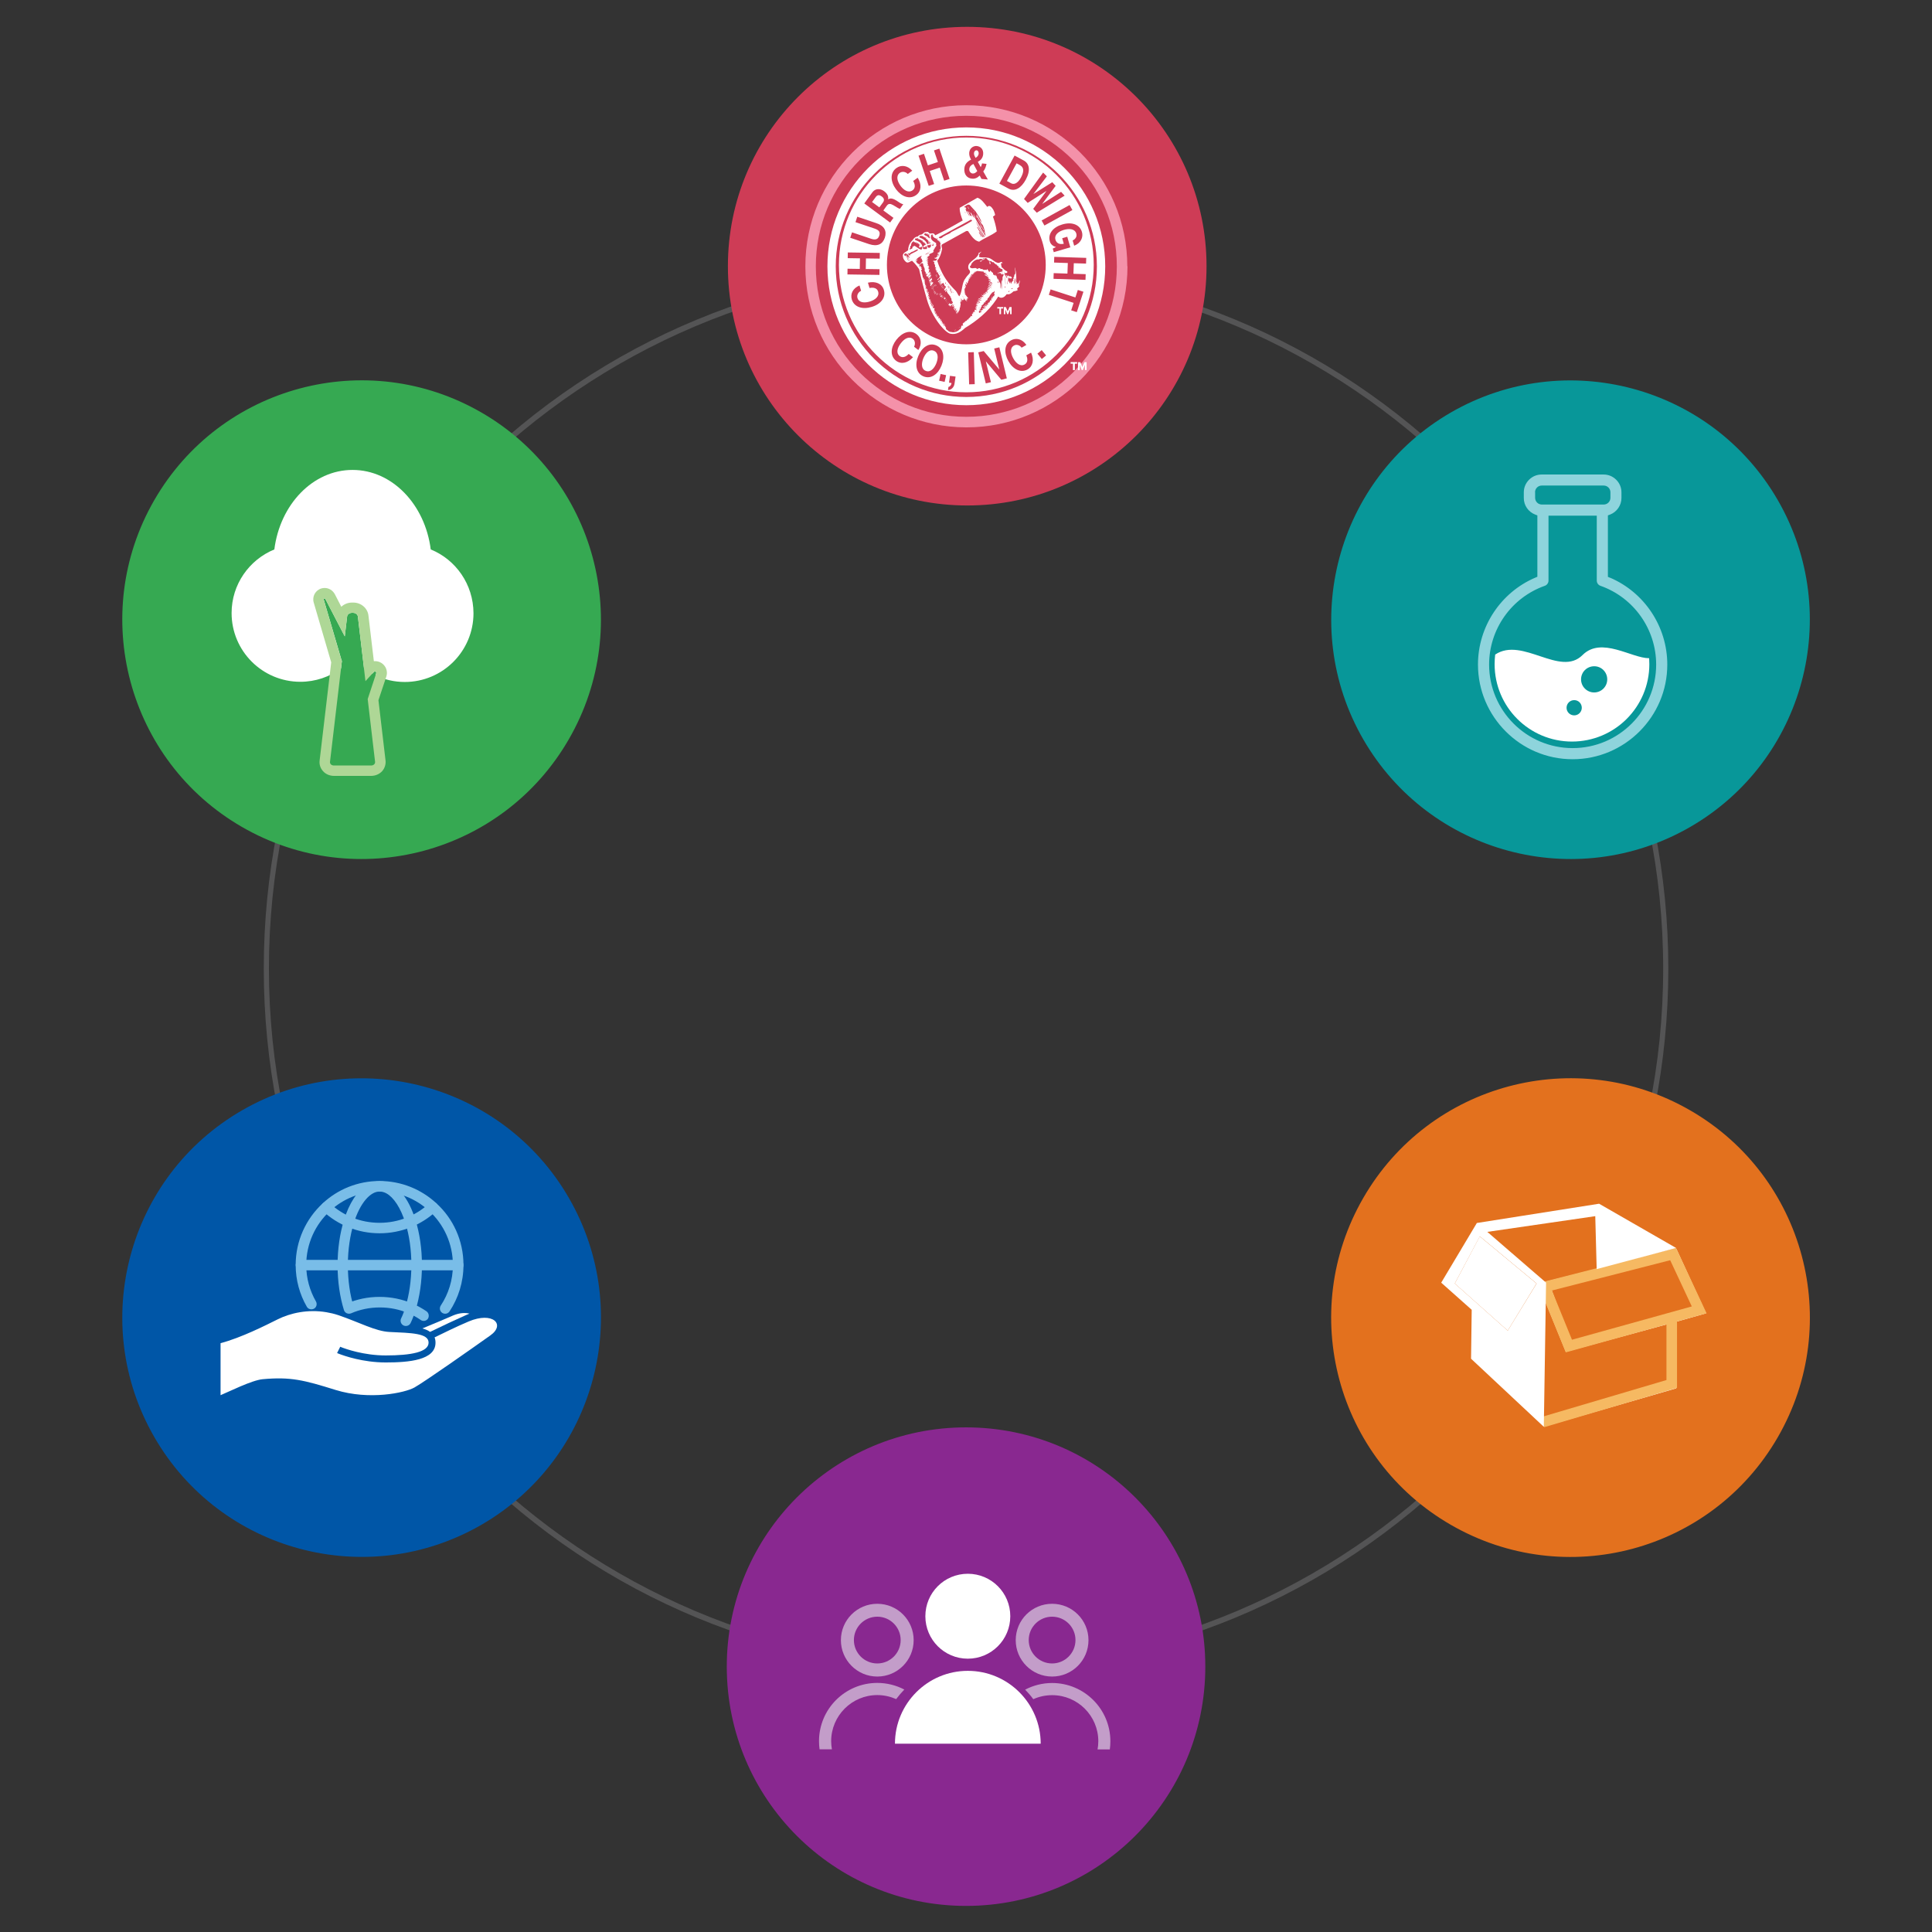 <?xml version="1.0" encoding="utf-8"?>
<!-- Generator: Adobe Illustrator 24.0.0, SVG Export Plug-In . SVG Version: 6.00 Build 0)  -->
<svg version="1.1" id="Layer_1" xmlns="http://www.w3.org/2000/svg" xmlns:xlink="http://www.w3.org/1999/xlink" x="0px" y="0px"
	 viewBox="0 0 2065.5 2065.5" style="enable-background:new 0 0 2065.5 2065.5;" xml:space="preserve">
<rect x="0" y="0" width="2065.5" height="2065.5" fill="#333333" stroke="none"/>
<style type="text/css">
	.st0{clip-path:url(#SVGID_2_);fill:#545455;}
	.st1{clip-path:url(#SVGID_2_);fill:#CE3C56;}
	.st2{clip-path:url(#SVGID_2_);fill:#36A952;}
	.st3{clip-path:url(#SVGID_2_);fill:#0056A7;}
	.st4{clip-path:url(#SVGID_2_);fill:#E3711E;}
	.st5{clip-path:url(#SVGID_2_);fill:#089799;}
	.st6{clip-path:url(#SVGID_2_);fill:#892890;}
	.st7{clip-path:url(#SVGID_2_);fill:#FFFFFF;}
	.st8{clip-path:url(#SVGID_2_);fill:#AED796;}
	.st9{fill:#FFFFFF;}
	.st10{fill:#F6B962;}
	.st11{clip-path:url(#SVGID_4_);fill:#FFFFFF;}
	.st12{clip-path:url(#SVGID_4_);fill:#79BDE8;}
	.st13{clip-path:url(#SVGID_4_);fill:#C39DC9;}
	.st14{clip-path:url(#SVGID_4_);fill:#8ED4DC;}
	.st15{clip-path:url(#SVGID_4_);fill:#089799;}
	.st16{fill:#F491A9;}
	.st17{fill-rule:evenodd;clip-rule:evenodd;fill:#FFFFFF;}
</style>
<g>
	<defs>
		<rect id="SVGID_1_" x="130.7" y="28.7" width="1804.2" height="2008.9"/>
	</defs>
	<clipPath id="SVGID_2_">
		<use xlink:href="#SVGID_1_"  style="overflow:visible;"/>
	</clipPath>
	<path class="st0" d="M1032.8,290.3c-410.9,0-745.3,334.3-745.3,745.3c0,410.9,334.3,745.3,745.3,745.3
		c410.9,0,745.3-334.3,745.3-745.3C1778.1,624.6,1443.8,290.3,1032.8,290.3 M1032.8,1786.4c-200.6,0-389.1-78.1-530.9-219.9
		S282,1236.1,282,1035.6c0-200.5,78.1-389.1,219.9-530.9c141.8-141.8,330.4-219.9,530.9-219.9c200.5,0,389.1,78.1,530.9,219.9
		c141.8,141.8,219.9,330.4,219.9,530.9c0,200.6-78.1,389.1-219.9,530.9C1421.9,1708.3,1233.4,1786.4,1032.8,1786.4"/>
	<path class="st1" d="M1289.9,284.6c0,141.3-114.5,255.8-255.8,255.8S778.2,425.9,778.2,284.6S892.7,28.7,1034,28.7
		S1289.9,143.3,1289.9,284.6"/>
	<path class="st2" d="M514.5,440.9c122.4,70.6,164.3,227.1,93.6,349.5C537.5,912.8,381,954.7,258.7,884.1S94.4,656.9,165,534.6
		C235.7,412.2,392.1,370.3,514.5,440.9"/>
	<path class="st3" d="M258.7,1187.1c122.4-70.6,278.8-28.7,349.5,93.6c70.6,122.4,28.7,278.8-93.6,349.5
		c-122.4,70.6-278.8,28.7-349.5-93.6C94.4,1414.2,136.3,1257.8,258.7,1187.1"/>
	<path class="st4" d="M1551.1,1630.2c-122.4-70.6-164.3-227.1-93.6-349.5c70.6-122.4,227.1-164.3,349.5-93.6
		c122.4,70.6,164.3,227.1,93.6,349.5C1829.9,1659,1673.5,1700.9,1551.1,1630.2"/>
	<path class="st5" d="M1807,884.1c-122.4,70.6-278.8,28.7-349.5-93.6c-70.6-122.4-28.7-278.8,93.6-349.5
		c122.4-70.6,278.8-28.7,349.5,93.6C1971.2,656.9,1929.3,813.4,1807,884.1"/>
	<path class="st6" d="M777,1781.8c0-141.3,114.5-255.8,255.8-255.8c141.3,0,255.8,114.5,255.8,255.8
		c0,141.3-114.5,255.8-255.8,255.8C891.5,2037.6,777,1923.1,777,1781.8"/>
	<path class="st7" d="M460.5,587.4c-6.1-48.1-41.2-85-83.6-85c-42.4,0-77.5,36.9-83.6,85c-26.8,11-45.7,37.3-45.7,68
		c0,40.6,32.9,73.5,73.5,73.5c16.3,0,31.3-5.3,43.5-14.3l0.9-7.9l0-0.1c-0.2-0.4-0.4-0.9-0.5-1.3L346.1,641c-0.1-0.5,0.1-1,0.6-1.2
		c0.4-0.1,0.9,0.1,1.1,0.5l20.8,40.1l2.5-21.3c0.2-2.1,2.5-3.9,5.1-3.9h1.3c2.6,0,4.8,1.7,5.1,3.9l6.6,55.6c2.8,2.1,5.7,3.9,8.8,5.6
		l1.8-1.9c0.5-0.6,1.5-0.6,2-0.1c0.4,0.4,0.6,1,0.4,1.5l-0.7,2.3c9.5,4.5,20.1,7,31.2,7c40.6,0,73.5-32.9,73.5-73.5
		C506.1,624.7,487.3,598.3,460.5,587.4"/>
	<path class="st8" d="M347,628.6c-1.2,0-2.3,0.2-3.4,0.5c-6.4,1.9-10.1,8.6-8.2,15.1l18.7,63.9l-12.4,105c-0.5,4.1,0.8,8.2,3.6,11.3
		c2.9,3.3,7.2,5.1,11.8,5.1h39.7c4.6,0,8.9-1.9,11.8-5.1c2.7-3.1,4-7.2,3.6-11.2l-7.6-64.6l8.4-25.2c1.6-4.8,0.2-10-3.5-13.3
		c-2.4-2.2-5.4-3.3-8.5-3.3c-0.4,0-0.9,0-1.3,0.1l-5.8-48.9c-0.9-7.8-7.9-13.8-16.2-13.8h-1.3c-4.5,0-8.5,1.7-11.5,4.5l-6.9-13.4
		C355.7,631.1,351.6,628.6,347,628.6L347,628.6z M347,639.8l0.8,0.5l20.8,40.1l2.5-21.3c0.2-2.1,2.5-3.9,5.1-3.9h1.3
		c2.6,0,4.8,1.7,5.1,3.9l8.1,69.1l9-9.8c0.3-0.3,0.7-0.5,1.1-0.5l1,0.4c0.4,0.4,0.6,1,0.4,1.5l-9.1,27.6l7.9,67.1
		c0.2,2.1-1.6,3.9-4.2,3.9H357c-2.6,0-4.4-1.7-4.2-3.9l12.7-107.6l0,0c-0.2-0.4-0.4-0.9-0.5-1.3L346.1,641c-0.1-0.5,0.1-1,0.6-1.2
		L347,639.8z"/>
</g>
<polygon class="st9" points="1582,1321.8 1555.3,1372.2 1611.9,1422.6 1642.7,1372.2 "/>
<path class="st9" d="M1658.2,1377.4l127.6-31.3l24.7,50.9l-131,37.6L1658.2,1377.4z M1823.9,1404.1l-31.6-68.8l-140.2,35l0.7,22.8
	l21.2,52.1l109.7-29.8v61.7l-134.9,38.2l1.8,9.9l141.4-40.9v-71.2L1823.9,1404.1z"/>
<polygon class="st10" points="1651.5,1375.9 1646.3,1378 1674,1445.8 1824.5,1404 1791.8,1334.2 1643.8,1372 1646.3,1378 
	1651.5,1375.9 1652.9,1381.3 1785.6,1347.3 1808.7,1396.7 1680.6,1432.3 1656.7,1373.7 1651.5,1375.9 1652.9,1381.3 "/>
<polygon class="st10" points="1781.6,1408.9 1781.6,1475.4 1647.7,1515 1650.9,1525.8 1792.9,1483.8 1792.9,1408.9 "/>
<path class="st9" d="M1611.9,1422.6l-56.6-50.4l26.8-50.4l60.7,50.4L1611.9,1422.6z M1590.1,1317l115.4-16.8l1.5,56.6l84.9-22.6
	l-82.3-47.3l-130.7,20.6l-38.1,63.8l32.6,29l-0.7,52.3l77.8,72.8l2.4-154.1L1590.1,1317z"/>
<g>
	<defs>
		<rect id="SVGID_3_" x="130.7" y="28.7" width="1804.2" height="2008.9"/>
	</defs>
	<clipPath id="SVGID_4_">
		<use xlink:href="#SVGID_3_"  style="overflow:visible;"/>
	</clipPath>
	<path class="st11" d="M501,1412.8c-14.1,6-26.9,12.4-36.4,17c0.7,1.7,1,3.5,1,5.7c0,18.7-28.5,21.1-53.2,21.1
		c-24.4,0-44.5-7.1-50.2-9.3c-1.2-0.4-1.8-0.8-1.8-0.8l3.1-6.2l0.2-0.5c0,0,0.4,0.2,1.2,0.5c4.8,1.9,24.1,8.8,47.5,8.8
		c27.1,0,45.8-3.6,45.8-13.7c0-10.1-18.3-10.3-41.8-11.4c-15-0.7-32.1-10.3-54.8-18c-4.2-1.4-8.4-2.4-12.6-3.1
		c-20.1-3.4-38.8,1-51.9,7.5c-13.5,6.7-39.1,19.7-61.3,25.6v55.6c8.3-3.4,33.5-16.1,45.1-17.1c29.7-2.7,44,0.9,77.9,11.5
		c36.2,11.2,74.2,3.1,84.4-2.7c11.6-6.6,62.3-42.3,80.9-55.5C540.9,1416,526.9,1401.8,501,1412.8"/>
	<path class="st11" d="M451.6,1420.2c3.2,0.9,6,2.1,8.2,3.7l0.7-0.3c13-6.4,25.6-12.2,37.4-17.5c1.4-0.6,2.7-1.2,4-1.7
		c-4.8-1.2-10.8-0.8-17.3,1.9C476.4,1409.8,464.2,1415.1,451.6,1420.2"/>
	<path class="st12" d="M480.6,1402c9.4-14.2,14.9-31.3,14.9-49.6c0-26.1-11.1-49.7-29-66l0,0c-16-14.8-37.3-23.8-60.7-23.8
		c-23.4,0-44.8,9-60.7,23.8l0,0c-17.8,16.4-29,39.9-29,66c0,16.2,4.3,31.4,11.9,44.6c1.5,2.7,5,3.6,7.7,2.1c2.7-1.5,3.6-5,2.1-7.7
		c-6.6-11.5-10.4-24.7-10.4-38.9c0-22.9,9.7-43.4,25.3-57.8l0,0c14-13,32.5-20.8,53.1-20.8c20.6,0,39.1,7.8,53.1,20.8l0,0
		c15.6,14.3,25.3,34.9,25.3,57.8c0,16.1-4.8,30.9-13,43.3c-1.7,2.6-1,6.1,1.6,7.8C475.4,1405.3,478.9,1404.6,480.6,1402z"/>
	<path class="st12" d="M321.8,1358.1h168.1c3.1,0,5.6-2.5,5.6-5.6s-2.5-5.6-5.6-5.6H321.8c-3.1,0-5.6,2.5-5.6,5.6
		S318.7,1358.1,321.8,1358.1"/>
	<path class="st12" d="M345.1,1294.7c16,14.8,37.3,23.8,60.7,23.8c23.4,0,44.8-9,60.7-23.8c2.3-2.1,2.4-5.7,0.3-7.9
		c-2.1-2.3-5.7-2.4-7.9-0.3c-14,12.9-32.5,20.8-53.1,20.8c-20.6,0-39.1-7.8-53.1-20.8c-2.3-2.1-5.8-2-7.9,0.3
		C342.7,1289,342.9,1292.6,345.1,1294.7z"/>
	<path class="st12" d="M455.8,1401.8c-4.7-3.2-9.6-5.9-14.8-8.1c-10.8-4.7-22.7-7.2-35.2-7.2s-24.4,2.5-35.2,7.2l2.2,5.2l5.4-1.7
		c-4-12.6-6.3-28.1-6.3-44.7c0-16.6,2.4-32,6.3-44.7l0,0c3.3-10.9,7.9-19.7,12.9-25.5c2.5-2.9,5-5,7.5-6.4c2.5-1.4,4.8-2,7.3-2
		c2.4,0,4.8,0.6,7.3,2c3.7,2,7.6,5.9,11.1,11.3c3.5,5.4,6.7,12.4,9.2,20.6l0,0c4,12.6,6.3,28.1,6.3,44.7c0,16.6-2.4,32-6.3,44.7
		l0,0.1c-1.4,4.5-2.9,8.7-4.7,12.3c-1.3,2.8-0.1,6.2,2.7,7.5c2.8,1.3,6.2,0.1,7.5-2.7c2-4.2,3.8-8.9,5.3-13.9l0,0.1
		c4.3-13.9,6.8-30.4,6.8-48c0-17.7-2.5-34.1-6.8-48l0,0c-3.7-11.9-8.7-22-15-29.5c-3.2-3.7-6.7-6.8-10.6-8.9
		c-3.9-2.2-8.2-3.4-12.7-3.4c-4.5,0-8.8,1.2-12.7,3.4c-5.9,3.3-10.8,8.5-15.1,15c-4.2,6.5-7.8,14.4-10.5,23.4l0,0
		c-4.3,13.9-6.8,30.4-6.8,48c0,17.7,2.5,34.1,6.8,48c0.5,1.5,1.6,2.8,3,3.4s3.1,0.7,4.6,0.1c9.4-4.1,19.8-6.3,30.8-6.3
		s21.3,2.2,30.8,6.3c4.5,1.9,8.9,4.3,12.9,7.1c2.6,1.8,6.1,1.1,7.8-1.5C459.1,1407,458.4,1403.5,455.8,1401.8"/>
	<path class="st13" d="M1124.8,1728.4c13.8,0,25,11.2,25,25c0,13.8-11.2,25-25,25c-13.8,0-25-11.2-25-25
		C1099.8,1739.6,1111,1728.4,1124.8,1728.4 M1124.8,1792.4c21.5,0,38.9-17.4,38.9-38.9c0-21.5-17.4-38.9-38.9-38.9
		c-21.5,0-38.9,17.4-38.9,38.9C1085.9,1774.9,1103.3,1792.4,1124.8,1792.4"/>
	<path class="st13" d="M1096,1806.4c3.1,3.2,6.1,6.6,8.7,10.2c6.2-2.8,13-4.3,20.2-4.3c27.2,0,49.3,22.1,49.3,49.3
		c0,3-0.3,5.8-0.8,8.7h13.1c0.4-2.8,0.6-5.7,0.6-8.7c0-34.4-27.9-62.3-62.3-62.3C1114.4,1799.3,1104.6,1801.9,1096,1806.4"/>
	<path class="st13" d="M889.4,1870.2c-0.5-2.8-0.8-5.7-0.8-8.7c0-27.2,22.1-49.3,49.3-49.3c7.2,0,14,1.6,20.2,4.3
		c2.7-3.6,5.6-7,8.7-10.2c-8.6-4.5-18.5-7.1-28.9-7.1c-34.4,0-62.3,27.9-62.3,62.3c0,2.9,0.2,5.8,0.6,8.7H889.4z"/>
	<path class="st13" d="M937.9,1728.4c13.8,0,25,11.2,25,25c0,13.8-11.2,25-25,25c-13.8,0-25-11.2-25-25
		C912.9,1739.6,924.1,1728.4,937.9,1728.4 M937.9,1792.4c21.5,0,38.9-17.4,38.9-38.9c0-21.5-17.4-38.9-38.9-38.9
		c-21.5,0-38.9,17.4-38.9,38.9C899,1774.9,916.4,1792.4,937.9,1792.4"/>
	<path class="st11" d="M1034.7,1786.3c-43,0-77.9,34.9-77.9,77.9h155.8C1112.6,1821.2,1077.7,1786.3,1034.7,1786.3"/>
	<path class="st11" d="M989.3,1727.9c0,25.1,20.3,45.4,45.4,45.4c25.1,0,45.4-20.3,45.4-45.4c0-25.1-20.3-45.4-45.4-45.4
		C1009.6,1682.5,989.3,1702.8,989.3,1727.9"/>
	<path class="st14" d="M1722.8,614.2v-60.6c8.5-3.3,14.5-11.6,14.5-21.3v-5.9c0-12.6-10.3-22.9-22.9-22.9h-66.2
		c-12.6,0-22.9,10.3-22.9,22.9v5.9c0,9.7,6,17.9,14.5,21.3v60.6c-38.2,16.4-63.5,54.3-63.5,96.4c0,57.8,47,104.9,104.9,104.9
		c57.8,0,104.9-47,104.9-104.9C1786.3,668.5,1761.1,630.6,1722.8,614.2 M1644.9,526.4c0-1.9,1.6-3.5,3.5-3.5h66.2
		c1.9,0,3.5,1.6,3.5,3.5v5.9c0,1.9-1.6,3.5-3.5,3.5h-1.3h-63.5h-1.3c-1.9,0-3.5-1.6-3.5-3.5V526.4z M1681.4,796.1
		c-47.2,0-85.5-38.4-85.5-85.5c0-36.2,22.9-68.6,57-80.6c3.9-1.4,6.5-5,6.5-9.1v-65.7h44.1v65.7c0,4.1,2.6,7.8,6.5,9.1
		c34.1,12.1,57,44.5,57,80.6C1766.9,757.7,1728.6,796.1,1681.4,796.1"/>
	<path class="st15" d="M1722.8,614.2h3.7v-60.6h-3.7l1.4,3.5c9.9-3.9,16.9-13.5,16.9-24.8v-5.9c0-14.7-11.9-26.6-26.6-26.6h-66.2
		c-14.7,0-26.6,11.9-26.6,26.6v5.9c0,11.3,7,20.9,16.9,24.8l1.4-3.5h-3.7v60.6h3.7l-1.5-3.4c-39.6,17-65.7,56.3-65.7,99.8
		c0,59.9,48.7,108.6,108.6,108.6c59.9,0,108.6-48.7,108.6-108.6c0-43.6-26.1-82.8-65.7-99.8L1722.8,614.2h3.7H1722.8l-1.5,3.4
		c36.9,15.8,61.2,52.4,61.2,92.9c0,27.9-11.3,53.1-29.7,71.5c-18.3,18.3-43.6,29.7-71.5,29.7c-27.9,0-53.1-11.3-71.5-29.7
		c-18.3-18.3-29.7-43.6-29.7-71.5c0-40.5,24.3-77.1,61.2-92.9l2.3-1V551l-2.4-0.9c-7.1-2.8-12.2-9.7-12.1-17.8v-5.9
		c0-5.3,2.1-10,5.6-13.5c3.5-3.5,8.2-5.6,13.5-5.6h66.2c5.3,0,10,2.1,13.5,5.6c3.5,3.5,5.6,8.2,5.6,13.5v5.9c0,8.1-5,15-12.1,17.8
		l-2.4,0.9v65.7l2.3,1L1722.8,614.2z M1644.9,526.4h3.7h-0.2v0.2l0.2-0.2h-0.2v0.2h66.2v-0.2h-0.3l0.3,0.2v-0.2h-0.3v5.9h0.3V532
		l-0.3,0.2h0.3V532h-1.3h-63.5h-1.3v0.2h0.2l-0.2-0.2v0.2h0.2v-5.9H1644.9h-3.7v5.9c0,4,3.2,7.2,7.2,7.2h1.3h63.5h1.3
		c4,0,7.2-3.2,7.2-7.2v-5.9c0-4-3.2-7.2-7.2-7.2h-66.2c-4,0-7.2,3.2-7.2,7.2H1644.9z M1681.4,796.1v-3.7c-22.6,0-43-9.2-57.8-24
		c-14.8-14.8-24-35.2-24-57.8c0-34.6,21.9-65.6,54.5-77.1c5.4-1.9,8.9-7,8.9-12.7v-61.9h36.6v61.9c0,5.7,3.6,10.8,9,12.7
		c32.6,11.5,54.5,42.5,54.5,77.1c0,22.6-9.2,43-24,57.8c-14.8,14.8-35.2,24-57.8,24V796.1v3.7c49.2,0,89.3-40,89.3-89.3
		c0-37.8-23.9-71.6-59.5-84.2c-2.4-0.8-4-3.1-4-5.6v-69.4h-51.6v69.4c0,2.5-1.6,4.8-4,5.6c-35.6,12.6-59.5,46.4-59.5,84.2
		c0,49.2,40,89.3,89.3,89.3V796.1z"/>
	<path class="st11" d="M1691.9,700.3c-24,24-64.3-20-93.4-0.5c-0.4,3.4-0.6,6.8-0.6,10.3c0,45.7,37,82.7,82.7,82.7
		c45.7,0,82.7-37,82.7-82.7c0-2.2-0.1-4.3-0.2-6.4C1744.4,703.8,1712.1,680.1,1691.9,700.3 M1683,764.8c-4.5,0-8.2-3.6-8.2-8.1
		c0-4.5,3.6-8.2,8.2-8.2c4.5,0,8.1,3.6,8.1,8.2C1691.1,761.1,1687.5,764.8,1683,764.8 M1718.3,726.3c0,7.8-6.3,14-14,14
		c-7.7,0-14-6.3-14-14c0-7.8,6.3-14,14-14C1712,712.2,1718.3,718.5,1718.3,726.3"/>
</g>
<path class="st16" d="M1199.6,284.7h-5.6c0,44.5-18,84.6-47.1,113.8c-29.1,29.1-69.3,47.1-113.8,47.1c-44.5,0-84.6-18-113.8-47.1
	c-29.1-29.1-47.1-69.3-47.1-113.8c0-44.5,18-84.6,47.1-113.8c29.1-29.1,69.3-47.1,113.8-47.1c44.5,0,84.6,18,113.8,47.1
	c29.1,29.1,47.1,69.3,47.1,113.8H1199.6h5.6c0-95.1-77.1-172.1-172.2-172.2C938,112.6,861,189.7,861,284.7
	c0,95.1,77.1,172.1,172.2,172.2c95.1,0,172.1-77.1,172.2-172.2H1199.6z"/>
<g>
	<path class="st17" d="M1033.1,136.2c-82,0-148.5,66.5-148.5,148.5c0,82,66.5,148.5,148.5,148.5c82,0,148.5-66.5,148.5-148.5
		C1181.6,202.7,1115.1,136.2,1033.1,136.2z M1033.1,424.4c-77,0-139.6-62.6-139.6-139.6c0-77,62.6-139.6,139.6-139.6
		c77,0,139.6,62.6,139.6,139.6C1172.7,361.7,1110.1,424.4,1033.1,424.4z"/>
	<g>
		<polygon class="st9" points="1036.8,227.5 1036.8,227 1035.9,226.3 1036.6,227.5 		"/>
		<polygon class="st9" points="1039,225 1039,224.5 1038.5,224 1038.9,224.9 		"/>
		<polygon class="st9" points="1035.8,223.1 1035.8,222.7 1034,220.2 1035.7,223.5 		"/>
		<polygon class="st9" points="1025.9,350.5 1026.2,350.3 1025.5,349.6 		"/>
		<polygon class="st9" points="1024.8,350.8 1025.5,351.2 1025,350.8 		"/>
		<polygon class="st9" points="1021.2,352.2 1022.1,353.4 1022.3,353.3 1021.3,352.1 		"/>
		<polygon class="st9" points="1021,353.9 1021.2,353.7 1020,352.2 		"/>
		<path class="st9" d="M1040.6,228.2c0.6,1.8,1.5,3.6,2.8,4.9L1040.6,228.2z"/>
		<path class="st9" d="M1057.2,279.5c0.4,0.6,1.4,1.5,0.5,2.4c0.3,0.2,0.9,0.4,1.4,0.4l-0.3-1.6
			C1058.2,280.2,1057.9,279.4,1057.2,279.5z"/>
		<polygon class="st9" points="1066.8,292.6 1067.5,292.5 1067.2,291.1 		"/>
		<path class="st9" d="M1089.4,305.6c-0.8-1.3,1.7-3.8,0.4-6c-0.1,1.6-0.4,3-1.3,4.2l-0.3-1.6l-0.9,1.7c-1-0.5,0.3-1.4-0.2-2.9
			l-1.2,2.4c1-5,0.9-12-1.1-17.6c-0.1,0.8,0.3,2.3,0.5,3c0.1,1.8,0.8,4.7-1.2,5.2c1.2,1.8-1.7,2.3-0.1,4l-1.1,0.2
			c0.1,0.7,0.9,1.3,0.3,2.1h-0.8l0,1.1l-0.9-0.2l0,1.2c-0.1,0.4-0.3,0.7-0.8,0.8c-0.4-0.7-0.4-1.7-0.7-2.4c-0.4,0.6-0.2,1.5-0.5,2.2
			c-0.7-0.9-0.5-1.7-0.9-3.1l-0.5,1.6l-0.1,0.1c-0.4-1.7-0.5-4,0.8-5l0.9,1.6c0.2-0.4-0.1-0.8,0.3-0.9l0.7,0.7
			c0.1-0.5,1.3-0.4,1-1.2c-1.2-2.7-2.9,0-4.4-2.9l0.2,2l-1.9-2.3c0.1,1.5,1.6,3,1.2,4.3c-1.2-2.2-2.9-4.5-3.3-7
			c0.6,0.4,0.4,0.8,0.7,1.3c0.6-0.5,1.8-0.1,2.5-0.6c1.2-2.4-2.5-1.5-2.6-3.4c-1.4,0.5-1.1-1.9-2.6-1.8c-0.7-0.8-0.9-1.5-1-2.3
			c-0.1-0.8-0.2-1.7-0.4-2.5l0.7,0.2c-0.7-1.8,1.7,0.2,1.4-0.2c-0.4-0.6-1-1.6-1.9-1.6c-1.1,0.4-1.8,1.1-2.8,1.1
			c-4.6-0.4-7.3-5.5-12.1-5.6c-3-0.6-5.6,0.2-8.5-0.8c-0.5-0.5-0.2-1.3,0.3-2l-0.7-0.2c0.6-1.2,1.6-2.5,2.8-3.3
			c-1.2-0.2-1.6,1.4-2.8,0.9c-0.9,6.3-8.4,7.8-10.9,13c-0.1,0.3-0.2,0.6-0.3,0.9c-0.4,1.7-0.2,3.8,1.3,4.9c1.7,3.6-1.6,3.9-4.7,9.1
			c-3.8,4.9-2.8,13.1-6.2,18.8c-1.6-1.3-1.6-2.7-3.6-5.5c-9.3-9.3-13.7-16-18.3-27.3c-0.7-1.8-1.3-3.6-1.8-5.4c2.9-3.3,4-7.3,5-11.4
			c0.8-2.4-1.3-3.8,0-5.8l26-14.4h1.9c2.9,4.2,6.4,10.3,11.9,11.4c6-4.2,13-6.5,18.8-11c-0.7-5.6-2.3-10.8-4-15.8l2.3-1.7
			c-0.4-2.2-1.1-4.1-2.1-5.9c-1.3-2-3.7-5.6-6.3-2.8c-3-3.5-6-8.4-10.5-9.8l-19,10.8c-0.1,4.7,1.6,9.2,3.2,13.5
			c-9.8,5.7-19.3,11-29.4,15.9c-2.2-4.5-5.3,0-7-3c-0.8-1.3-4.5-0.5-5.4,0.5c-3.1,3.3-3.1,0.4-6.3,3.8c-1.9,0.1-3.3,1.2-4,2
			c-0.9,1.1-1.1,1.6-3,3.6c-1,1.1-3.1,4.2-3.2,9.1c-2.2,1.8-6.3,2.7-5.6,6.5c0.1,2.3,1.4,4.2,3.1,5.8c2.4,2.1,4.5-0.6,6.7-1.1
			c1.6,1.5,3.2,3.2,4.7,5.1c1,1.3,2,2.6,2.8,3.9c2.5,11,5.3,21.8,8.4,32.4c0,0,0,0,0,0.1c5.7,19.9,19.6,35.6,25.2,36.5
			c6,1.2,10.8-1.7,15.6-6.2c12.4-7.4,25-17.8,33.3-30.3c0.7-1,1.3-2,1.9-3c0.7-0.1,1.2,0.1,1.6,0.7c3.3,1.2,5.9-1,7.7-3.5
			c3.1,0.7,5.2-1.1,7.2-3c1.7-0.2,3.3-0.5,4.7-1.5c-2.6-2.3,2.3-2.3,1.3-4.8L1089.4,305.6z M1059.3,224.4l0,0.1l-0.2,0.3l-0.5-1.1
			L1059.3,224.4z M1019.1,311.7l-0.2,1.4h-0.4L1019.1,311.7z M1017.4,313l-0.9,0.6l1.9-3.2L1017.4,313z M1016.8,311.7l-1,0.5
			l1.7-2.4L1016.8,311.7z M1017,308.5c-0.1,0.8-0.5,1.4-0.9,2.1l-0.7,0C1015.7,309.8,1016.2,308.7,1017,308.5z M1016,308.3l-0.8,0.6
			l-0.1,0l0.7-1.6L1016,308.3z M1014.1,308.2h-0.5l1.3-1.8C1015.5,306.8,1014.6,307.7,1014.1,308.2z M1014.2,305.2
			c0.1,0.3,0.2,1.3-0.5,1.6h-0.6L1014.2,305.2z M1012.1,304.1h0.5c0.1,0.3-0.3,0.5-0.5,0.7V304.1z M1011.4,302.2
			c0.1,0.5-0.2,0.6-0.5,1h-0.5C1010.5,302.6,1010.6,301.9,1011.4,302.2z M1005.8,293.5c0.7,0.1-0.2,0.6-0.3,1h-0.5L1005.8,293.5z
			 M1004.6,292.1h-0.5l0.7-0.7C1004.8,291.6,1004.9,291.9,1004.6,292.1z M1004.4,290.1c-0.1,0.3,0,0.6-0.3,0.7h-0.3L1004.4,290.1z
			 M1049.1,253.2l-2.6-4.7l0-0.1l0.6-0.1l2.5,4.7L1049.1,253.2z M1051.1,253.5l-0.3,0.3l-6.2-10.9l0.6-0.3l6.2,10.6L1051.1,253.5z
			 M1051.9,253.4c-2.6-5.9-6.3-10.8-8.7-17.1l9.4,16.8L1051.9,253.4z M1032,220.4c1.3-1,3-2.3,4.7-1.3c0,0,6.4,7.1,6.4,7l1.7,2.8
			c1.9,2.9,3.9,6,4.8,9.3v0c-1.3-1.6-2.3-3.3-3.2-5l-2.4-4l0,0.4c0,0,0,1.1,0,1.2l2.8,4.3c1.2,2.1,2.4,4.1,4,5.7
			c1.7,4,2.2,7.5,2.7,10.6c0,0,0.2,1.2,0.2,1.2l0,0c-2.6-3.9-4.8-8-7-11.9c-2.1-3.8-3.9-7.3-6.1-10.6l-0.2-0.3l0,0.3
			c0,0,0.6,1.7,0.6,1.7l0.5,1.3c-0.8-0.9-1.4-2-1.9-3.1c-0.5-1-1.1-2.1-1.9-2.9l-0.2-0.2l0,0.3c0,0.8,0.5,1.7,0.9,2.5l0.7,1.3
			c-1.8,0.1-2.3-1.2-3-2.7c-0.4-1-0.9-2-1.8-2.7l-0.2-0.1v0.2c0,1,0.6,1.8,1.2,2.7c0.6,0.9,1.2,1.8,1.2,2.8v0
			c-0.4-0.6-1.2-1.9-1.2-1.9c-1.3-2-2.6-4-3.2-6.2l0,0c0.3,0.2,0.9,0.7,0.9,0.7l0-0.2l0-0.2c0-0.8-0.7-1.6-1.1-2l-0.1-0.1l-0.1,0
			c-0.2,0.1-0.3,0.2-0.3,0.4c0,0.1,0,0.1,0,0.2c0,0,0,0.2,0,0.3c-0.3-0.4-0.7-1-0.7-1L1032,220.4z M1032.3,227.4l-0.3,0.3l-0.5-0.7
			l0.1-0.2l0.2-0.1L1032.3,227.4z M1003.7,253.6l34-18.6c0.6-0.1,1.3,0,1.4,0.7v0.5c-7.1,4.5-14.8,8.1-22.1,11.9
			c-1.7,2.1-5,2.5-6.8,4c-2.1,0.3-4,4.2-6.5,2V253.6z M995,261.5c0.6,1.2,0.3,2.8-1.1,3.3c-1.7,0.6-2.5-0.9-2.8-2.1
			c0.2-0.4,1.2-0.1,0.9-0.9c0.3-0.1,0.4,0.3,0.7,0.5c0.3-0.2,0.2-0.4,0.3-0.7l0.7,0.7l0.3-0.9C994.2,261.4,994.6,261.6,995,261.5z
			 M988.8,272.4c1.4-1.4,3.3-2.2,5.3-2.4L988.8,272.4z M991.5,272.2l-1.2,0.7l0.8-0.7H991.5z M993.2,269.2c0.2-0.2,0.4-0.2,0.6-0.2
			h0.2c0.1,0,0.3,0,0.4,0c0.1,0,0.1,0,0.2,0C994.1,269,993.7,269.3,993.2,269.2z M990.9,249.2l-0.9,0.9c0.8,0.8,1.3-0.8,2.3-0.3
			l-0.9,0.9h2.6l-1.2,0.9c0.3,0.4,0.7,0.1,1.2,0.3c-1.3,0.9,0.4,1.7,0.2,2.8c-1.6,0.2-2.2-2-3.7-2.4c-1.1-0.3-2.4-1.1-2.8-2.1
			C988.7,249.9,989.6,249.2,990.9,249.2z M986.9,252l-0.9,0.7l2.1,0.3c-0.4,0.1-0.7,0.1-0.9,0.4l2.1,0.2c-0.4,0.1-0.7,0.2-0.9,0.4
			l2.3,0.3l-1.2,0.7c0.5,0.4,1.2,0.2,1.9,0.3c-0.3,0.4-0.9,0.1-1.1,0.7l1.9,0.3c-0.2,0.4-0.8,0.2-0.7,0.7l1.4,0.3
			c-0.4,0-0.6,0.5-0.9,0.7l1.9,0.3c-0.4,0.6-1.3,0.2-1.6,0.9c0.6,0.6,1.2-0.1,1.9-0.3l0.7,1.2c-0.9-0.2-2.8,0.2-3.5,1.2
			c-1.1-3.9-5-6.2-8.4-7.5C982.5,251.1,985.3,252.8,986.9,252z M978.5,255.2l0.9-0.7c0.1,0.2-0.1,0.3-0.2,0.4
			c0.2,0.1,0.3,0.1,0.5,0.2c0.7,0,1.3-0.6,2.1-0.6l-0.7,1.2l1.7-0.2c0,0,0,0,0.1,0c0,0,0.1,0,0.1,0l-0.2,0c-0.2,0.1-0.3,0.3-0.5,0.4
			l1.9,0.3c-0.1,0-0.1,0-0.1,0c-0.1,0-0.2,0.1-0.3,0.3l1.6,0.3l-0.5,0.4h1.9c-0.3,0.3-0.7,0.3-0.9,0.7c0.3,0.4,0.8,0.2,1.2,0.2
			c0.1,0,0.1,0,0.2,0c-0.4-0.1-0.5,0.3-0.7,0.5v0.2l1.6,0.3c-0.2,0-0.7,0.5-0.7,0.5l1.6,0.2c0.1,0.4-0.3,0.5-0.5,0.7
			c0.2,0.2,0.5,0.2,0.8,0.2c0.4,0,0.8,0.1,0.6,0.7c-1.2,0.5-3.1,1.4-3,3l0.3,0.3c0.3-0.4,0.9-0.6,1.5-0.7h0.3c0.3,0,0.5,0.1,0.7,0.2
			c0.2-0.6-0.5-0.8-0.3-1.4c1.2,0,1.1,1.4,1.7,2.1c-0.4,0.4-0.1,1.4-0.9,1.4c-0.1-0.1-0.3-0.1-0.5-0.1h-0.2c-0.4,0-0.8,0.1-1.2,0.1
			h-0.3c-0.8,0-1.6-0.4-1.7-1.8c-0.4-2.7-2.1-5.6-5.2-6.7C980.2,256.9,977.3,257.2,978.5,255.2z M973.2,265v-2.4
			c0.4,0,0.6,0.5,0.9,0.7c-0.2-1.6,0.1-3.5,1.6-4.7l1.4-0.9l-0.2,1.2l1.2-0.3l-0.2,0.5c0.7,0.6,1.4-0.2,2.1-0.3l-0.5,1.4l2.1-0.7
			l-0.5,1.2l1.4-0.2v0.9h0.7c-0.3,0.9-0.5,1.9-0.7,2.8c1.2,1.6,2.9-2.1,3.5,0.7c-0.2,0.8-0.2,2-1.4,1.9c-3-0.8-4.7-3.2-7.5-4.2
			l-0.2,1.2c-0.7-1.3-0.7,0.5-1.6,0.3c1.1,1.9-1.7,1.9-2.6,2.8h-0.4C972.9,266.6,972.3,265,973.2,265z M971.6,279.1
			c-2-1.6-1.6-5.5-4.7-6c-0.7-0.8,0.2-1.7,0.7-2.1c2-0.1,3.8,1.8,4.4,3.5l0.5,1.7l-1.7-2.1c-0.4,0.9,0.7,1.7,0.7,2.8
			c-1.4-1.5-1.9-3.7-3.3-5.1C968.9,274.4,970.9,276.5,971.6,279.1z M972.7,278.5c-0.9,0.4-0.2-0.7-0.7-0.9c0.3,0,0.6-0.1,0.7,0.2
			V278.5z M972.9,272.2l-0.3,1.4c-0.5-1.1-2-1.8-2.3-3c2.1,1.6,3-1,4.9-1.4c2-0.4,3.6-2.2,5.8-2.6l0.5,0.7
			C979.1,269.4,975.7,270.3,972.9,272.2z M982.7,282.4h-0.9c0-0.3,0.1-0.6-0.3-0.8l-0.9,0.5c-0.1-0.4,0.4-0.5,0.3-0.9L980,281
			c-0.1-0.3,0.6-0.7,0-0.9c-0.4-0.1-0.5,0.3-0.7,0.5c-0.1-1.5,1.7-2.2,1.6-3.5l-2.3,2.3c0.7-2.1,2.9-4.3,5.3-5.3l1.9-0.9
			c-0.5,0.4-1.4,1.7-1.4,3c1.9,0.2,0.8,2.2,2.1,3l-4,4.2C982.4,283,982.9,282.8,982.7,282.4z M1043.3,326.9l0.9,1.6
			c-0.6,0.1-1.2-0.5-1.7,0c0.2,0.4,0.5,0.5,0.9,0.6c0.4,0.1,0.7,0.3,0.8,0.8h-1.7l1.7,1.4c-0.1,0.2-0.3,0.3-0.4,0.3
			c-0.4,0-0.9-0.6-1.5-0.5c-0.1,0-0.1,0-0.2,0v0.9c-0.1,0-0.1,0-0.2,0c-0.1,0-0.2,0.1-0.3,0.2l0.9,1.2h-1.9c0,0.3-0.1,0.6,0.2,0.7
			l-1.2,0.5c0.3,0.5,0.8,0.4,1.2,0.7l-1.6,0.3c0.1,0.9-0.2,1.6,0.3,2.5c-0.1,0-0.1,0-0.2,0c-0.4,0-0.7-0.4-1-0.5
			c-0.3,1-1.9,1.1-0.9,2.3c-0.2-0.2-0.4-0.3-0.6-0.2c-0.5,0-1,0.7-1.3,0.9v1.2c-0.3-0.3-0.5-0.4-0.7-0.4c-0.6,0-0.8,1.1-1.4,1.1
			l0.5,0.5c-0.1,0-0.3,0-0.4,0c-0.8,0-1.3,0.3-2.2,1l0.5,0.7h-1.6l0.2,0.7l-1.1,0.2c-0.1,0.6,0.6,1.1-0.3,1.4
			c0.3,0.4,0.9,0.6,0.7,1.1c-0.4,0.7-0.6-0.2-1.1-0.2c0,0-0.1,0-0.1,0c-1.7,1.3-0.4,3.7-2.6,4.2c-1.6,2-4.1,2.9-6.4,3.1h-0.6
			c-0.4,0-0.7-0.1-1-0.1c-0.6,0.1-1.1,0.2-1.4-0.7l-0.7,0.7l-1.1-0.9l-0.3,0.2c-0.8-1.6-4-1.8-2.9-4.5c-1.1,0.7-0.6-1.4-1.2-1.4
			c-0.1,0-0.3,0.1-0.5,0.2c0.3-0.6,0.4-1.6,0.3-2.1l-1.2,1.9c-0.3-1.1,0.7-2,0-3c-0.3,0.5-0.4,0.9-0.7,1.4l-0.4-2.6
			c-0.9,0.6-0.1,1.9-0.7,2.6l-0.2-4.2c-0.5,0.3-0.8,0.8-0.8,1.4l-0.2-3c-0.9,0.3-0.6,1.4-0.9,2.1c-0.2-1.2,0.5-3.4-1.2-3.3l-0.5,0.7
			c-0.4-1,0.9-1.9-0.2-2.6l-0.7,1.2c0.1-0.6,0.5-1.3,0-1.9l-0.9,1.4c-0.2-1.1,0.6-1.9,0-2.8l-0.7,0.9c-0.2-0.8,0.6-1.4,0-2.1
			l-0.9,1.2c-0.3-0.6,0.6-2.3,0.2-3.3l-1.2,2.1c0.3-0.9,0.5-1.9,0.7-2.8l-0.2-0.2l-0.9,1.2c0.2-1.1,0.4-2.2,0.7-3.3
			c-0.1-0.2-0.2-0.2-0.3-0.3c-0.4,0-0.8,0.7-0.9-0.1c0-0.3-0.4,0-0.4,0c-0.6,0.3-0.2,0.2-0.6,0.7c0.1-0.6,0-0.2,0.2-0.7
			c0.4-1.3,0.8-2.5,0.8-3.6l-1.7,2.6l-0.1,0.2l0-0.3c0.4-1.6,0.8-2.3,0.9-3.7l-1.6,3c-0.1-1.9,1-2.4,0.5-4.1l-1.2,2.3
			c-0.3-1.6,0.9-2.3,0.5-3.9l-1.2,1.8c0.1-1.6,1-2,0.9-3.4l-1.1,1.4l0.4-1.9l-1.2,0.5c0-1.1,1.2-1.9,0.7-2.8l-1.2,1.6
			c-0.1-1.1,1.1-2,0.7-3l-1.4,1.4c0.1-1.2,1.4-2.2,1.1-3.3l-1.1,0.9l1.1-2.8c-0.9-0.2-1.2,1.2-1.9,1.9l0.9-3c-1-0.2-0.8,1-1.4,1.7
			c-0.4-1.3,1.4-2.4,0.9-4c-1.2,0.5-0.3,1.3-1.4,2.1l0.7-2.7l-1.4,0.7c0.1-1.1,1.1-2,0.9-2.8l-1.2,1c0.3-0.9,1.2-1.6,0.8-2.4
			l-1.3,1.1c0.4-0.9,1.2-1.7,0.1-2.4c0.3-0.9-0.5-1.7,0.4-2.5l-1.1,0.2l0.9-1.6l-0.7-0.2c-0.1-0.3,0.6-0.7,0-0.9l-1.4,0.9
			c0.2-0.6,1.2-1.2,0.7-1.9c-0.4,0-0.6,0.5-0.9,0.7l0.7-1.4h-1.1c1.1-1.6-0.8-2.1,0-3.5c-0.2-0.4-0.7-0.2-0.9-0.3
			c0.9-1.1-0.2-1.6,0.1-2.6l0.1-0.2h-0.4c-1.2-1,2.4-3.5-0.5-2.5c0.3-0.6,0.7-1,0.7-1.6l-0.9,0.2c0.1-0.4,0.7-1,0.4-1.4l-1.4,0.9
			c0-0.6,1.2-1,0.4-1.6l-1.4,1.1c0.4-1.9,2.2-3.4,3.9-4.2c-0.3,0.1-0.2,0.4-0.2,0.7l0.9,0.5c-0.3,1.5,0.8,3,1.4,4.7
			c0.6,0.8-0.2,2.4,0.5,3.4c0.1,0.2,0.4,0.4,0.7,0.5c0.1,0.4-0.2,0.9,0.2,1.2h0.4c0.1,0.6-1.2,0.9-0.4,1.4l1.4-0.8
			c0.9,1-2.4,2.6-0.2,2.6l-0.2,0.7c1.7-0.1,3.2-2.4,4.4-3.7c-0.8-0.7-1.4,0.4-2.1,0.7c0.8-0.5,0.9-1.3,1.6-1.9
			c-0.9-0.9-1.3,0.9-2,0.9c-0.2-0.7,0.5-1.2,0.7-1.7c0.1-0.2,0.1-0.5-0.3-0.6c-0.2-0.7,0.6-0.9,0.9-1.4c-0.2-0.4-0.8-0.1-1.2-0.3
			c0-0.3-0.1-0.5,0.2-0.7c-0.1-0.3-0.4-0.2-0.7-0.3l1.2-1.6l-0.9-0.2c-0.1-0.4,0.7-0.6,0.4-1.1l-1.4,0.2c-0.1-0.6,1.2-0.8,0.4-1.4
			H992c0.3-0.9-0.5-0.7-0.7-0.9l1.2-1.4h-1.6c0.4-0.7,1.4-0.7,1.6-1.6l-2.1,0.7l1.9-1.9c-1-0.3-2.1,0.8-3,1.4l2.3-2l0.9-0.8
			c-0.2-0.1-0.4-0.1-0.5-0.1c-0.6,0-1.3,0.5-1.8,0.9h0l2.2-2.2l-2.1,0.7l3.5-2.4l-0.5-0.7c1-1.6,3-1.7,4.5-2.6
			c-0.3-0.2-0.3-0.4-0.3-0.7c0,0,0.1,0,0.1,0c0.1,0,0.3,0,0.4,0.1h0.1c0.1,0,0.2-0.1,0.3-0.2l-0.9-0.9c1.5-0.1-0.2-1.1,1.4-1.4
			l-0.4-0.4l0.9-0.5c-1-0.7,0.9-0.6,0-1.4c0.1,0.1,0.3,0.1,0.4,0.1c0.6,0.1,0.2-1.3,1.3-1.3l-0.7-0.7c0,0,0.1,0,0.1,0
			c0.3,0,0.6,0.5,0.8,0c-0.9-0.9-0.3-1.5-0.5-2.6c-1.9-1.3-5-2.6-5.6-5.6c0.1-1.2-0.2-2.7,0.9-3.5c0.2-0.1,0.3-0.1,0.5-0.1
			c0.8,0,1.2,1.1,1.6,1.3c-0.4,0-0.6-0.5-0.9-0.7l-0.4,0.4c0.6,1.3,2.1,3.1,3.5,3l0.4,0.9l1.2-0.9c0.3,0.1,0.3,0.4,0.3,0.7l-0.7,0.7
			c0.9,0.5,1.6,1.9,3.1,1.3c-0.2,0.1-1,0.6-1.1,0.8h1.7c-0.3,0.3-0.7,0.6-0.7,0.9l0.9,0.3c-0.1,1.7-0.6,3.3,0.2,4.7l-0.4,0.4
			l0.7,0.7l-0.9,0.9c0,0.2,0.1,0.2,0.3,0.2h0.1c0.1,0,0.3-0.1,0.4-0.1c0,0,0.1,0,0.1,0l-1.9,1.4c0.6,0.6,1.2-0.2,1.9-0.2
			c0.1,1.1-3.7,1.2-0.9,1.9c-0.9,0.6-2.9,0.7-2.8,1.6h0.4c-0.1,0.2-0.3,0.3-0.2,0.5l2.1,0.3c-0.8,0.8-2.4,0.2-2.8,1.4
			c0.8,0.6,1.6-0.1,2.4-0.3c-0.3,1.1-1.9,0.9-2.8,1.4c0.9,1-1.1,0.9-1.2,1.6c-0.1-0.2-0.2-0.2-0.3-0.2h-0.1c-0.1,0-0.2,0-0.3,0h-0.1
			c0,0-0.1,0-0.1,0l-0.3,0.3c0.6,1,1.7,0.7,2.8,0.7c0.1,0,0.2,0,0.3,0c0.1,0,0.2,0,0.3,0l-0.5,0.4l-1,0.8c0.1,0.1,0.3,0.3,0.5,0.2
			c-0.7,1.5-3.5-0.1-4,1.4l1.6,0.7l-0.4,1.4c0.7,1.2,1.6,2.3,0.9,4c0.4,0.7,0.7,0.1,1.2,0c0.4,0.8-0.6,1.1-0.9,1.6
			c0.4,0.7,0.7-0.3,1.1-0.3l-0.9,1.7l1.4-0.3c-0.3,0.4-0.9,0.7-0.9,1.2c0.6,0.6,1-0.6,1.6-0.5c-0.4,0.3-0.5,0.6-0.7,1.1l-0.1,0.1
			l-0.1,0.3l0.7,0.2c-0.1,0.3-0.6,0.4-0.4,0.7l1.4-0.2c-0.9,2,2.7,3.1,1.4,5.6c-0.7,1-2,1.5-2.4,2.5c1.2,0.7,2.9-4,3.5-0.7
			c-0.8,1.2-2.6,1.5-2.6,3c1.3,0.4,1.4-1.9,2.8-1.9l-2.1,2.8l0.2,0.2l2.6-2c0.1,0.8-1.6,1.6-1.9,2.5c-0.1,0.2-0.1,0.4,0.1,0.7
			l0.8-0.7l1.5-1.2l-0.8,1.2l-1.3,1.9l2.6-1.9l1.1-0.7l0.5,0.7c0.6,1.1,0.5,2.7,2.2,3c0.9,1.7-3.8,4.1-0.7,4.4l1.9-1.9
			c0.3,1.2-2,1.9-1.9,3.2c1.1,0.6,1.2-1.2,2.1-1.6c0.6,0.6-0.6,1.2-0.4,1.9l0.9,0.2c-1,0.8,0.7,1.1,0.7,1.9c1.2,0.7,1.1,1.6,2.1,2.8
			l0.4-0.5c0.5,0.3-1.1,2.1,0.7,1.7c-0.6,1.2,1.3,1.8,0,2.8c0.3,0.3,0.5,0.6,0.9,0.4l0.2-0.2c0.1,0.6-0.2,1-0.4,1.4
			c0.1,0.1,0.2,0.3,0.4,0.3l0.5-0.5c0.9,1.1-0.6,1.7-0.9,2.6h-1.2c0.1-0.2-0.1-0.3-0.3-0.4l-0.9,0.9c0.1-0.4,0.3-0.7,0.3-1.2
			l-0.3-0.3l-1.4,2.1c0.4,0.3,1.1,0.4,1.6,0.5c0.1,0.4-0.2,0.9,0.3,1.1l1.1-1.6c-0.1,0.3,0.1,0.4,0.2,0.5l1.9-1.9l-1.4,3.2
			c1.1,0.1,1-2.2,2.5-2.3c-0.4,0.8-1.1,1.5-1.2,2.5l1.6-0.9c-0.2,0.7-0.4,1.3-0.6,2c-0.2,0.7-0.4,1.4-0.3,2l1.1-2l0.1-0.2l0.1,0.2
			c0.7,0.8-0.9,1.7-0.1,2.7l1.4-2.5c0.4,1.2-0.9,2.5-0.5,3.7l1.4-2.1c-0.3,1.2-0.3,2.6-0.9,3.7l0.4,0.4c0.9-1.3,1.1-2.9,1.6-4.4
			c0.1,1.9-1.1,3.4-0.7,5.2c0.2-2,2.4-3.3,2.4-5.2h0.2c0.1-0.3,0-0.8,0-1.3l0-0.2c0-0.4,0.2-0.8,0.8-0.8c-0.8-1.5,1-3-0.2-4.5v-0.9
			l0.4,0.5c0.3-0.9-0.4-2.1-0.4-3.3c0.4,0.9,0.7,1.9,1.4,2.6c0.5-1.4-0.8-2.5-0.7-4l1.4,2.3c0.2-0.1,0.3-0.5,0.7-0.4l0.3,0.2
			c1.5-1.1,0.1-2.6-0.3-3.7l-0.3-0.3l0.3-0.3c0.4,2.4,2.6,4.5,4.7,5.8l-1.9-2.8c0.5,0.6,1.1,1,1.9,1.2c0.2-0.5-1.1-1.4,0.3-1.9
			c0.3-0.1,0.5,0.4,0.9,0.2l-4.9-6.3l1.6,1.4c0.5-0.9-1.9-2.2-0.3-2.8l-1.1-2l0.7,0.3c0.6-0.8-0.4-1.1-0.3-2l0.8,0.9
			c0.7-0.9-0.2-1.8-0.4-2.9c0.9,0.3,0.3,1.3,1.3,1.5c0.3-1.1-1.6-2.7-0.2-3.7c0.2-0.6,0.4,1.3,1.1,1.4c0.3-0.8-0.1-1.3-0.5-2
			l-0.1-0.2c-0.3-0.5-0.4-0.9-0.3-1.5l1.1,1.6l0.3,0.4l0.2-0.4c0.4-0.8,1.1-1.5,0.2-2.5l0.5,0.4c0.9-0.4,0.1-0.9,0-1.4
			c0.1-0.4,0.5,0.6,0.9,0.4c0.5-0.6-0.5-1.2-0.5-1.9l1.4,0.5c-0.2-0.7-0.6-1.2-0.7-1.9l1.1,1.1c0.5-0.6-0.4-1.1-0.4-1.9l1.2,0.8
			c0.4-0.9-0.7-1.3-0.6-2.3c0.9,0.4,0.8,1.7,1.7,1.1c-0.6-0.6-0.3-1.3-0.9-2l0.2-0.2l1.5,1l-0.3-1.4c0.3,0.2,0.5,0.7,0.9,0.7v-1.4
			c0.3,0.2,0.7,0.8,0.9,0.3l-0.5-0.9c-0.2-0.9,0.7,1.1,1.2,0.2l-0.4-1.2c0.5,0,0.7,1,1.4,0.7v-1.1c0.6,0.7,1,0,1.6-0.2l7,0.7
			c-0.7,1.4,2,1.2,3,1.9l0.2,0.3h-2.6c1.5,0.7,3.1,1.2,4.4,2.3c-1.4-0.1-3-1.6-4.2-0.9c1.7,1.1,3.7,1.7,5.3,3l-1.9-0.4
			c0.4,1.4,2.9,1.9,3.5,3.5l-2.8-1.2c0.7,1.6,2.9,2.3,4.2,3.8l0.1,0.1l0.2,0.3c-0.5,0.1-0.9,0-1.4-0.3c-0.8-0.5-1.6-1.5-2.6-1.6
			c0.2,0.6,0.7,1,1.4,1.5l0.1,0.1c0.9,0.7,1.8,1.4,2.3,2.3c-1.3-0.5-2.4-1.8-3.5-2.3c-0.3-0.1-0.6-0.2-0.9-0.2l0.3,0.2l3.2,3.2
			c-1.4,0.3-2.1-1.3-3.3-1.6c-0.2,1.5,2.5,2.2,3,3.5l-0.3,0.2c-0.4-1.5-2.4-0.9-3.5-1.9c-0.1,1.2,2.4,1.8,2.1,2.8
			c-0.9-0.2-1.6-1.5-2.6-0.7c0.5,0.6,1.7,0.6,1.6,1.6l-2.1-0.3c0.1,0.9,1.4,0.7,1.2,1.7h-1.9c0.5,0.7,1.5,1,1.9,1.6
			c-0.9,0.4-1.7-1.5-2.8-0.5l1.2,1.2c-0.7,0.8-1.7-0.8-2.6-0.3l1.4,1.4c-0.7,0.9-1.6-0.8-2.4-0.2l0.9,1.2c-0.7,0.4-2-0.5-2.8-0.5
			l2.8,2.4c-0.9-0.2-2-0.7-2.8-0.5l1.4,1.4c-1.1-0.2-2.1-1-3-0.7l2.1,1.9c-1.1,0-2.7-1-3.7-0.9c0.9,1.1,2.5,1.6,3.7,2.3
			c-1.5,0.6-2.9-1.2-4.2-0.9l2.6,1.9c-0.9,0.4-2.2-1.1-3-0.2c0.9,0.9,2.7,0.8,3,2.1c-1.4-0.3-2.7-1.4-4-1.2l2.8,1.9
			c-0.4-0.1-1.7-0.5-2.6-0.7l-0.3,0.2l1.2,1.4c-0.8,0.4-1.3-0.7-1.9,0l2,1.4C1044.8,327.8,1043.9,327,1043.3,326.9z M996,261.7v-0.2
			l1.2,0.5v-2.1c0.4,0.9,0.7,1.7,0.9,2.6C997.4,262.9,996.2,262.6,996,261.7z M1030.9,315.7l1.4,1.6l-0.7-0.7L1030.9,315.7z
			 M1047.2,329.7h-0.7l0.3-0.7C1046.9,329.3,1047.3,329.4,1047.2,329.7z M1047.9,333.7v0.9c-0.6-0.1-1.3-0.3-1.4-0.9l0.3-1.4
			c1.2-0.3,2.2,0.4,2.8,1.2L1047.9,333.7z M1062.8,316.9l-0.9-0.3c-0.6,0.7,0.2,1.5-1.2,1.2l-0.2-0.3l-0.4,0.5l1.6,0.9
			c-0.4,0.6-1.1-0.2-1.6-0.2c-0.9,0.4,0.7,1.3-0.5,1.2l0.5,1.4l-1.4-0.4c-0.7,0.8,0.4,1.2-0.9,1.4l0.7,0.9h-1.6
			c-0.1,0.4,0.3,0.5,0.5,0.7h-1.7l1.4,1.4l-1.4-0.3l-0.2,1.2c-0.9,0.4-1.3-1.1-2.1-0.3l2.1,1.4c-1.2,0.4-2.5-0.9-3.5-0.7l2.1,1.7
			c-0.9,0.1-2.2-1.2-3.2-0.7c0.8,0.9,2.1,1.2,3,2.1l-2.8-0.2l0.7,0.7c0.3,0.3-1.5-0.5-2.1-0.2l1.6,1.4h-2.1l0.5,0.9
			c-1.1-0.4-2.1-0.5-3-1.1c2.2,0.1,1.5-2.8,3-3.7l-0.3-1.2c1.1,0.2,2.1-1.4,2.8-2.4l-0.3-0.9c0.4,0.4,1.1,0.2,1.7,0.3l-0.3-1.4
			c0.8,0.3,0.9-0.5,1.2-0.9l0.7,0.2c0.6-1.1,0.8-1.9,0.7-2.8c0.3-0.1,0.4,0.3,0.7,0.5c0.6-1.5,1.7-2.1,1.9-3.7
			c1.6,0.4,0.3-2.2,1.7-1.2c-0.2-2.2,2.9-1,2.8-3c1,0.4-0.1,1.7,0.2,2.1c-0.3-0.1-0.4,0.3-0.7,0.5
			C1064.3,314.5,1062.4,315.8,1062.8,316.9z M1067.4,302.5h-0.6v-1.6h0.6V302.5z M1074.9,307.6h-0.5v-1.4h0.5V307.6z M1074.9,304.6
			C1074.9,304.6,1074.9,304.6,1074.9,304.6c0,0-0.2-3.6-0.2-3.7c-0.1-2.4-0.2-5-0.7-7.2c-0.4,0-0.6,0.2-0.7,0.7c0,0,0,0,0,0
			c0,0-0.1-0.5-0.2-0.5c-0.4,0.3-0.7,0.8-0.7,1.5c0,0.1,0,0.3,0,0.4c-0.2-0.1-0.5-0.4-0.5-0.4s-0.2,4.8-0.2,4.8
			c-0.1,3.2-0.3,6.5-0.7,9.5c0,0,0,0,0,0c0,0-0.1-1.7-0.1-1.7l0.3-3.6l0.3-3.3l-0.2-1.7l-0.1-0.3l-0.1,0.3c-0.5,1.5-0.6,3.3-0.7,4.9
			c-0.1,1.5-0.2,3.1-0.5,4.5c-0.2-0.7-0.3-1.4-0.3-2.1l0-1.7c0-1.5-0.2-2.7-1.2-3.4c0,0-0.1-0.2-0.1-0.2l-1-3.3l-0.2-0.3l-0.2,0.8
			c0,0,0,0.5,0,0.5c0,0,0,0.7,0,0.7c0,0,0,0,0,0c0,0-0.9-2.7-0.9-2.7l-0.8-2.5c0,0-0.4,0.7-0.4,0.7c0-0.6-0.2-1.2-0.6-1.6l-0.1-0.1
			l-0.1,0.2c0,0-0.4,1.2-0.4,1.2l0,0v0c-0.1-0.7-0.6-0.9-1.1-1.2c-0.5-0.2-0.9-0.5-0.9-1c0,0,0.2-0.6,0.2-0.8c0,0,0,0,0-0.1
			c-0.8-0.4-1.3-0.9-1.8-1.4c-0.5-0.4-1-1-1.1-1.1l-0.1-0.3c0,0-0.3,0.6-0.3,0.6c-0.2,0.4-0.3,0.8-0.8,1.1c-0.6-0.4-0.9-1-1.2-1.6
			c-0.3-0.6-0.6-1.2-1.2-1.6l-0.1-0.1l0,0.2c-0.1,0.9-0.5,1-0.9,1c0,0-0.7-0.2-0.7-0.2c0,0-0.9-0.2-0.9-0.1c0,0-0.7,0.3-0.7,0.3
			c0,0-1.1-0.6-1.1-0.6c-0.5-0.3-1-0.6-1.6-0.6c0,0-0.9,0.2-0.9,0.3c-0.2-0.7-0.6-1.1-1.2-1.1l-0.2,0c0,0-1.1,0.3-1.1,0.3
			c0,0-0.5,0.1-0.5,0.2c0,0-0.4,0.3-0.4,0.3c-0.2,0.1-0.2,0.1-0.3,0.3c-0.8-1.2-1.2-1.2-2-1.2c0,0-0.7,0-0.7,0l-1.1,0.1
			c0,0-1,0.1-1,0.1h-0.3c-0.8,0-1.8-0.2-2.7-1.2c-0.1-0.6,0.3-1.1,0.8-1.6c0.4-0.5,0.9-1,0.6-1.6c1.9-2.9,4.2-4.6,6.8-5.1
			c0,0,1.2,0.2,1.3,0.1c0.2-0.4,0.5-0.4,0.8-0.4l0.3,0c0.4,0,0.9,0,1.2-0.5c0.6,0.8,1.8,0.8,2.8,0.8l1.2,0.1l-0.1-0.2
			c-0.3-0.5-0.7-0.6-1.3-0.7c0,0-0.9-0.2-0.9-0.3c0.3-0.1,0.5-0.2,0.6-0.2c0,0,0.9,0.2,0.9,0.2l0.9,0.3l0.2,0.1l0-0.1
			c0,0,0.2-0.5,0.2-0.6c0,0,0,0,0,0c0,0,0.3,0,0.3,0c0.6,0,1,0.3,1.5,0.6l1,0.6c-0.2,0-0.4,0-0.4,0l-0.6,0l1,0.7
			c1,0.7,2.1,1.6,3.1,1.6c0.1-0.3-0.1-0.5-0.3-0.8c0,0-0.2-0.2-0.2-0.2l1,0.8c0.6,0.6,1.4,1.2,2.2,1.3c0.1-0.2,0.2-0.2,0.4-0.2
			c0,0,0.4,0,0.3,0c0,0.8,0.5,1.1,1,1.4c0.4,0.2,0.8,0.5,1,1l0.1,0.1l0.1-0.1c0.1-0.1,0.3-0.2,0.3-0.4v0c0,0,0,0,0,0
			c0,0,0.9,1.4,0.9,1.4s0.1-0.2,0.2-0.2c0.1,0.2,0.7,1.4,0.7,1.4s0.5-0.7,0.7-0.9l0.3,2.2l0,0.2l0.1,0c0.3,0,0.6-0.2,0.7-0.8
			c0,0,0,0,0,0c0,0,0,0,0,0c0,0.9,0.5,1.1,1.1,1.5l0.8,0.6l0.1,0.1l0.1,0c0,0,0.5-0.3,0.5-0.4c0.5,0.4,0.6,1,0.6,1.7
			c0,0.4-0.1,0.9-0.1,1.4c-0.1,0.5-0.1,0.9-0.1,1.3c0,0.5,0.1,1,0.4,1.3c0.3,0.4,0.9,0.6,1.8,0.6c0.9,2.1,1.1,4.5,1.1,6.9
			C1075.1,301.6,1075,303.2,1074.9,304.6z M1076.9,303.6l0.3-3.5l0.2,3.4L1076.9,303.6z M1078.8,312.2l-1-0.2l1.5-1.5L1078.8,312.2z
			 M1081,309.1c0.1-0.6,1-1.2,1.9-1C1082.8,308.8,1081.7,308.8,1081,309.1z M1084.9,303.1h-0.5c-0.4-2,0.6-4,1-6
			C1086.2,299.2,1084.9,301.1,1084.9,303.1z"/>
		<path class="st9" d="M1070.7,290.9c-0.5-1.4-2.1,1.1-2.8,0.2v0.9c0.2,0,0.5,0.1,0.7-0.2l0.7,0.7c0.1-0.3-0.2-0.8,0.3-0.9
			c0.6,0.6,0.7,1.9,1.9,1.9l-0.2-4.2L1070.7,290.9z"/>
		<polygon class="st9" points="1049.3,277.6 1051.3,278.4 1051.1,277.9 		"/>
		<path class="st9" d="M1047.6,279.2c0.9,1.4,1.5-0.3,2.6-0.4C1048.8,278.2,1048.8,278.8,1047.6,279.2z"/>
		<path class="st9" d="M1044.8,232.8c-0.4-0.5-0.3-1.4-1.1-1.4C1044,231.8,1044,232.9,1044.8,232.8z"/>
		<polygon class="st9" points="1041.5,226.9 1041.5,226.4 1040.6,225.4 1041.3,226.8 		"/>
		<polygon class="st9" points="1051.7,246.1 1051.7,245.6 1045.2,234 1045,234.1 1051.5,246.2 		"/>
		<path class="st9" d="M1049,244l0.1,0.2c0.3-1.8-1.2-2.9-2-4.2L1049,244z"/>
		<polygon class="st9" points="1052.7,250 1052.7,249.2 1049.8,244.5 		"/>
		<path class="st9" d="M1001.6,315.6c0.1-0.7,1.7-1.4,1.2-1.9C1002.3,314.2,1001.2,315.1,1001.6,315.6z"/>
		<polygon class="st9" points="998.8,309.2 997.6,311.1 998.5,310.1 		"/>
		<polygon class="st9" points="999,310.4 998.1,312.3 998.8,311.5 		"/>
		<polygon class="st9" points="998.3,307.7 996.9,309.6 997.6,309.2 		"/>
		<path class="st9" d="M1000,311.3c-0.8,0.3-1.6,1.4-1.5,2.1C998.8,312.6,1000,312.2,1000,311.3z"/>
		<path class="st9" d="M996.6,298.4c-0.8-0.4-0.4-1,0-1.6c-1.1,1.1-3.1,2.1-3.8,3.8l1.7-0.5l-1.2,2.4
			C995,301.6,995.6,299.8,996.6,298.4z"/>
		<path class="st9" d="M1000.7,312.3c-0.5,0.5-2,1.5-1.4,2.1C1000,313.8,1000.8,312.7,1000.7,312.3z"/>
		<polygon class="st9" points="1000,304.1 995.9,308.9 996.1,309.1 1000.2,304.3 		"/>
		<path class="st9" d="M995.2,307.7c1.5-1.1,2.9-3.5,3.8-4.8L995.2,307.7z"/>
		<path class="st9" d="M997.4,301.5l-1.7,0.7l1.2-2.3c-1.1,1-2.4,2.3-2.9,3.8c0.4,0.1,0.8-0.9,1.2-0.2l-0.2,0.2
			c-0.5,0.9-0.8,1.7,0,2.3C995.7,304.5,998.3,303,997.4,301.5z"/>
		<polygon class="st9" points="1006.3,306.7 1008,304.8 1007.9,304.6 1006.1,306.5 		"/>
		<polygon class="st9" points="1006.9,303.7 1005.2,305.8 1006,305.1 		"/>
		<polygon class="st9" points="1001.9,313 1000.4,314.9 1000.6,315 1002.1,313.1 		"/>
		<polygon class="st9" points="1003.5,314.9 1003.9,314.6 1005.6,312 		"/>
		<path class="st9" d="M1004.2,316.3c0.6-0.8,1.7-1.9,2.1-3C1005.3,313.7,1004.7,315.1,1004.2,316.3z"/>
		<path class="st9" d="M1007.1,307.9c0.5-0.7,0.9-1.4,1.5-2.2C1008,306.5,1006.5,307.3,1007.1,307.9z"/>
		<polygon class="st9" points="1008.2,308.6 1009.7,306.9 1009.5,306.7 1008,308.5 		"/>
		<polygon class="st9" points="1000.2,306 1001.1,304.8 1000.9,304.6 1000,305.8 		"/>
		<path class="st9" d="M1009,317.2l-0.7,1.2h0.2C1008.4,317.9,1009.7,317.5,1009,317.2z"/>
		<path class="st9" d="M1009.9,318.9l0.5-1.5c-0.9,0.6-1.8,2-0.7,2.6c0.9,0.1,1.1-1.1,1.7-1.6L1009.9,318.9z"/>
		<path class="st9" d="M1006.1,316.3l0.8-1.9l-1.9,2.9c0.2-0.2,0.6-0.3,0.9-0.4l0.2,0.9l1.7-2.2L1006.1,316.3z"/>
		<path class="st9" d="M1006.6,318.9c0.9-0.8,1.5-1.6,1.9-2.7C1007.8,316.9,1006.6,318.3,1006.6,318.9z"/>
		<polygon class="st9" points="1011.8,319.4 1010.7,321.8 1011.4,321 		"/>
		<polygon class="st9" points="1012.4,323.9 1012.8,323.4 1013.6,321.8 		"/>
		<polygon class="st9" points="1011.4,322.9 1011.7,322.7 1012.6,320.8 		"/>
		<polygon class="st9" points="1002.6,306.5 1001.9,307.5 1002.6,306.7 		"/>
		<polygon class="st9" points="1003.5,298 1002.1,299.4 1003.1,298.9 		"/>
		<polygon class="st9" points="1001.6,293.6 1001.4,293.4 1000.2,294.6 1000.4,294.8 		"/>
		<path class="st9" d="M996,294.4l-1.4,0.2c0.1-0.7,1-1,1.2-1.7c-1.5,0.9-3.2,2.2-4.1,3.6h1.2l-0.5,1.4L996,294.4z"/>
		<polygon class="st9" points="1014.3,322.7 1013.1,324.8 1013.7,324.1 		"/>
		<path class="st9" d="M992.8,299.1c1.1-1.1,2-2.2,2.8-3.5C994.6,296.8,992.6,297.9,992.8,299.1z"/>
		<polygon class="st9" points="1000.9,296 1002.3,294.6 1002.1,294.4 1000.7,295.8 		"/>
		<polygon class="st9" points="1001.6,296.8 1002.3,296.1 1001.9,296.1 		"/>
	</g>
	<g>
		<path class="st9" d="M1151.6,387.1v1.7h-2.5v6.9h-2v-6.9h-2.5v-1.7H1151.6z M1161.7,387.1v8.5h-1.8V390l-2.3,5.7h-1.1l-2.2-5.7
			v5.7h-1.8v-8.5h2.5l2.1,5.2l2.2-5.2H1161.7z"/>
	</g>
	<g>
		<path class="st9" d="M1072.5,328.3v1.5h-2.3v6.1h-1.7v-6.1h-2.3v-1.5H1072.5z M1081.5,328.3v7.6h-1.6v-5.1l-2.1,5.1h-1l-2-5.1v5.1
			h-1.6v-7.6h2.2l1.9,4.6l1.9-4.6H1081.5z"/>
	</g>
	<g>
		<path class="st17" d="M942.6,210c-2.7-2-4.7-1.6-6.3,0.6l-4,5.4l7.8,5.7l4-5.4C945.6,214.1,945.4,212,942.6,210z"/>
		<path class="st17" d="M998.4,375c-5-2-9,2.6-11.3,8.1c-2.1,5.3-2.4,11.4,2.6,13.4c5,2,9-2.6,11.2-7.8
			C1003.2,383.1,1003.4,377.1,998.4,375z"/>
		<path class="st17" d="M1039.8,185.5c2,0.2,3.5-0.9,5-2.6l-4.1-7.6c-2,0.9-4.2,2.5-4.4,5.3C1036,183.1,1037.7,185.3,1039.8,185.5z"
			/>
		<path class="st17" d="M1046.3,164.2c0.2-1.8-0.9-3.4-2.2-3.5c-1.3-0.1-2.6,1-2.8,2.8c-0.2,2.1,0.8,3.6,1.7,5.3
			C1044.6,167.7,1046,166.7,1046.3,164.2z"/>
		<path class="st17" d="M1091.4,190c3.3-6.1,3.8-10.8-1.1-13.5l-3.5-1.9l-10.3,18.9l4.4,2.4C1083.7,197.5,1087.7,196.6,1091.4,190z"
			/>
		<path class="st17" d="M1033.1,147c-75.1,0-136.2,61.1-136.2,136.2c0,75.1,61.1,136.2,136.2,136.2c75.1,0,136.2-61.1,136.2-136.2
			C1169.3,208.1,1108.2,147,1033.1,147z M1156.7,248c1.6,5.5-1,11.9-8.3,14.7l-1.6-5.6c3.4-1.7,4.7-4.5,3.9-7.3
			c-1.5-5.3-7.6-5.7-13.4-4c-5.5,1.6-10.4,5.2-8.9,10.5c1.1,3.8,4.3,5.3,8.9,4.3l-1.7-5.9l5.4-1.6l3.3,11.3l-17.7,5.2l-1.1-3.8
			l3.5-1.7c-3.9-1.1-5.9-3.4-6.6-6c-2.4-8.3,3.7-15.4,13.2-18.1C1145.3,237,1154.3,239.7,1156.7,248z M1146.5,224.6l-29.9,16.5
			l-3-5.4l29.9-16.5L1146.5,224.6z M1119.2,188.5l-14.3,18.8l0,0.1l20.1-12.6l3.6,3.9l-14.3,19.2l0,0.1l20.1-12.9l3.8,4.1
			l-29.8,18.2l-3.8-4.1l14.1-19l0-0.1l-20,12.7l-3.9-4.2l20.4-28.2L1119.2,188.5z M1084.7,166.3l9.8,5.3c5.9,3.2,7.6,10.4,2.2,20.4
			c-4.7,8.7-11.6,13.4-18.5,9.6l-9.8-5.3L1084.7,166.3z M1031,180c0.4-4.8,3.7-7.7,7.2-9.3c-1.3-2.4-2.2-4.5-2-7.5
			c0.4-4.7,4.3-7.4,8-7.1c4.2,0.4,7.4,3.5,6.9,8.9c-0.4,4-2.8,6.5-5.7,8l3.1,5.7c0.7-1.2,1.1-2.6,1.4-4l4.8,0.5
			c-0.6,3-1.7,5.9-3.5,8.1l4.9,8.6l-6.8-0.6l-1.9-3.6c-2.5,2.5-5.1,3.6-8.2,3.3C1034,190.6,1030.4,186.5,1031,180z M987.8,164.4
			l4.2,12.4l10.7-3.6l-4.2-12.4l5.8-1.9l10.9,32.4l-5.8,1.9l-4.7-14l-10.7,3.6l4.7,14l-5.8,1.9L982,166.4L987.8,164.4z M958.3,179.7
			c4.9-3.6,11.7-3.1,17,2.8l-4.8,3.5c-2.3-2.5-6-3-8.5-1.2c-4.4,3.3-2.7,9.1,0.8,13.9c3.4,4.6,8.4,8,12.9,4.7c3-2.2,2.9-6,0.6-9.9
			l4.8-3.5c4.5,7.2,3.9,14.5-1.6,18.5c-7,5.1-15.7,1.7-21.6-6.2C951.9,194.2,951.3,184.8,958.3,179.7z M932.8,205.4
			c3-4,8.3-4.1,12.4-1c3.2,2.4,4.9,5.2,4.3,8.6l0.1,0.1c2.5-1.9,6-0.4,8.9,1.4c1.8,1.2,5,3.6,7.2,3.8l-3.6,5c-2.2-0.7-4.8-2.7-7.2-4
			c-3.2-1.8-5.1-1.8-6.9,0.7l-3.6,5l10.8,7.9l-3.6,5L924,217.5L932.8,205.4z M906.1,287.3l13.1,0.2l0.2-11.3l-13.1-0.2l0.1-6.1
			l34.2,0.5l-0.1,6.1l-14.7-0.2l-0.2,11.3l14.7,0.2l-0.1,6.1l-34.2-0.5L906.1,287.3z M932,328.1c-9.7,3-18.7,0.4-21.3-7.8
			c-1.8-5.9,0.9-12.1,8.2-15.1l1.7,5.7c-3.1,1.4-4.8,4.7-3.9,7.6c1.6,5.3,7.7,5.6,13.4,3.8c5.4-1.7,10.3-5.3,8.7-10.6
			c-1.1-3.6-4.7-4.7-9.2-3.8l-1.7-5.7c8.3-1.9,15,1.1,17,7.6C947.5,318.1,941.5,325.3,932,328.1z M946,254.1
			c-2.4,7.1-8,9.8-16.8,6.9l-20.2-6.8l1.9-5.8l20.2,6.8c3.5,1.2,7.3,1.6,8.9-3.1c1.4-4.1-0.4-6.2-5.2-7.8l-20.2-6.8l1.9-5.8
			l20.2,6.8C945.5,241.3,948.3,247,946,254.1z M976,362.3c-4.3-3.3-9.4,0-13,4.8c-3.5,4.5-5.4,10.3-1.1,13.6c2.9,2.2,6.5,1,9.6-2.3
			l4.6,3.5c-5.7,6.4-12.7,7.8-18.1,3.8c-6.7-5.2-5.8-14.5,0.2-22.3c6.2-8,14.9-11.3,21.7-6.1c4.8,3.7,6.1,10.2,1.9,16.9l-4.6-3.5
			C978.8,367.8,978.3,364.1,976,362.3z M987.4,402.4c-7.9-3.2-9.5-12.4-5.8-21.5c3.8-9.4,11.4-14.9,19.2-11.7
			c7.9,3.2,9.5,12.4,5.7,21.8C1002.8,400.1,995.3,405.6,987.4,402.4z M1009.9,408.3l-5.9-1.3l1.6-7.2l5.9,1.3L1009.9,408.3z
			 M1020.5,410c-0.6,4.4-3.7,6.9-7,7l0.5-3.4c1.6-0.1,3.1-2,3.3-4.1l-2.7-0.4l1-7.3l6,0.8L1020.5,410z M948.2,283.2
			c0-46.9,38-84.9,84.9-84.9c46.9,0,84.9,38,84.9,84.9c0,46.9-38,84.9-84.9,84.9C986.2,368.1,948.2,330.1,948.2,283.2z
			 M1036.1,410.9l-1-34.2l6-0.2l1,34.2L1036.1,410.9z M1070.5,406l-16.4-19.6l-0.1,0l5.4,22.2l-5.5,1.3l-8-33.2l5.8-1.4l16.5,19.6
			l0.1,0l-5.4-22.3l5.5-1.3l8,33.2L1070.5,406z M1098.5,395c-7.4,4.1-15.6-0.3-20.4-8.9c-5-8.9-4.5-18.2,2.9-22.3
			c5.2-2.9,11.8-1.6,16.3,5l-5.1,2.9c-2-2.8-5.5-3.8-8.1-2.3c-4.7,2.6-3.7,8.6-0.7,13.9c2.8,5,7.4,9,12.1,6.3
			c3.2-1.8,3.5-5.6,1.7-9.7l5.1-2.9C1105.8,384.6,1104.3,391.7,1098.5,395z M1113.8,383.8l-4.7-5.7l4.6-3.8l4.7,5.7L1113.8,383.8z
			 M1151.2,333.7l-6-1.9l2.6-8l-26.5-8.6l1.9-5.8l26.5,8.6l2.6-8l6,1.9L1151.2,333.7z M1160.7,293.1l-0.2,6.1l-34.2-1.1l0.2-6.1
			l14.7,0.5l0.4-11.3l-14.7-0.5l0.2-6.1l34.2,1.1l-0.2,6.1l-13.1-0.4l-0.4,11.3L1160.7,293.1z"/>
	</g>
</g>
</svg>
